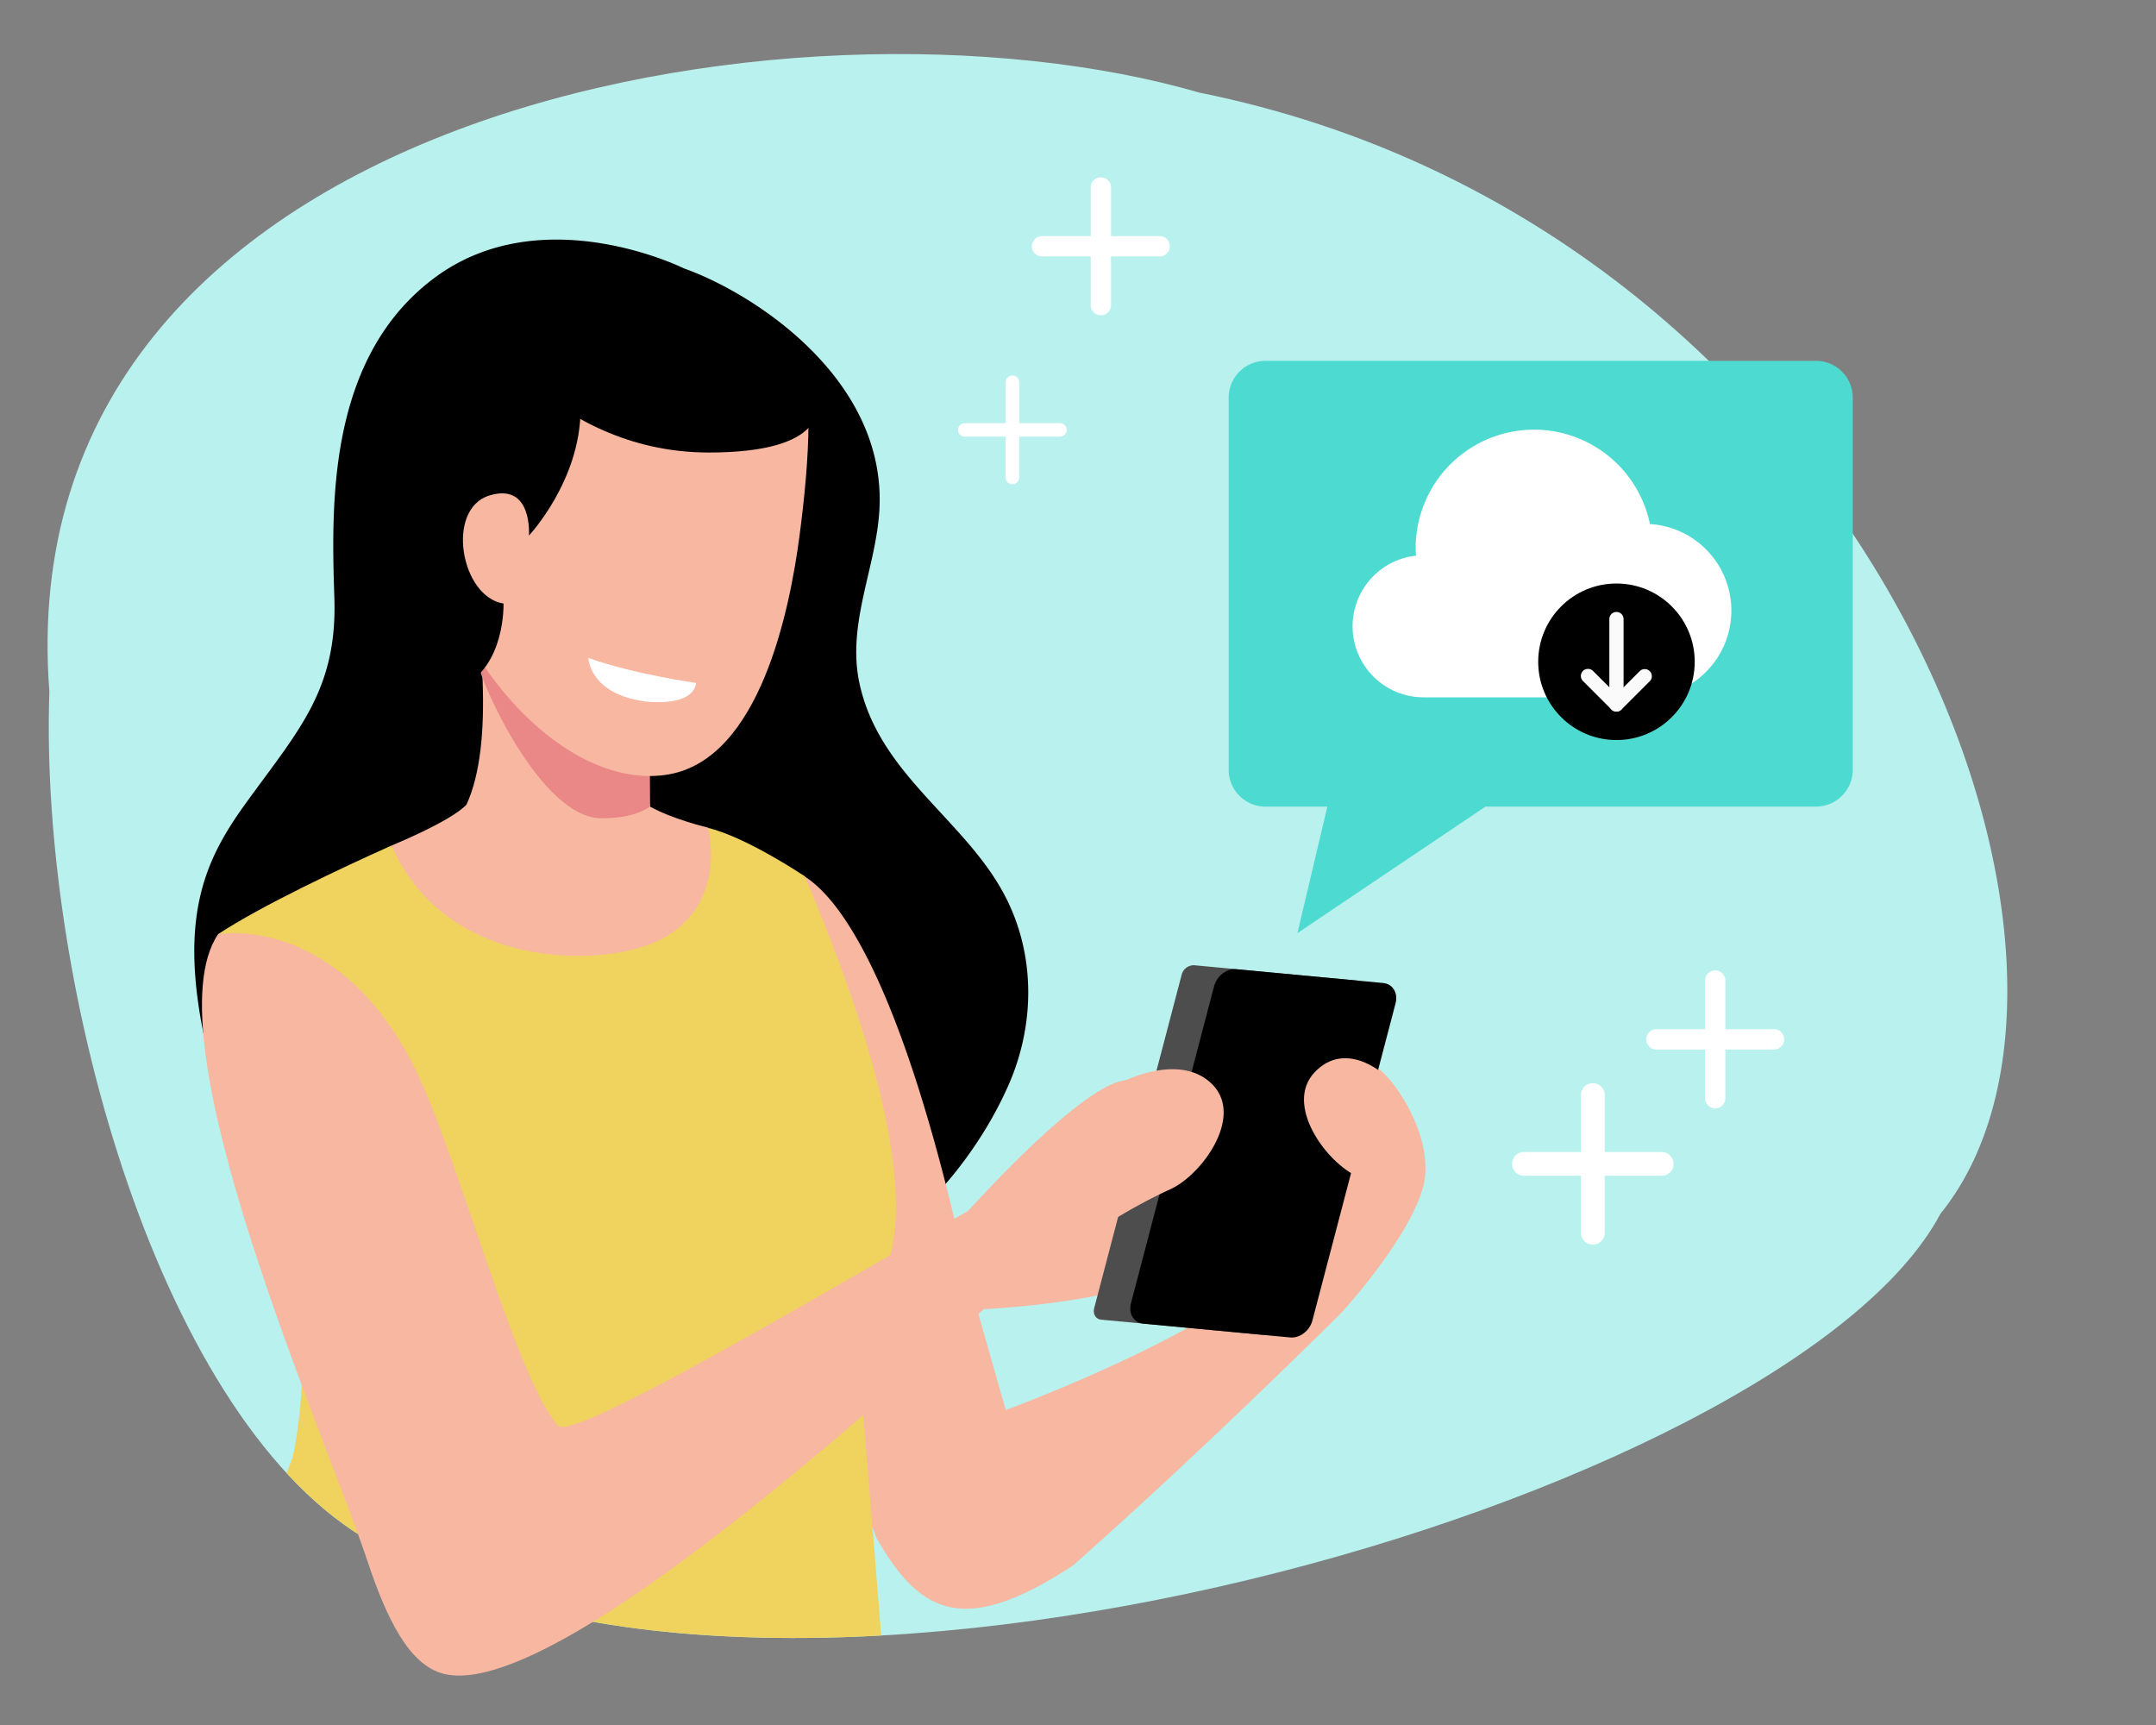 <svg id="Capa_1" data-name="Capa 1" xmlns="http://www.w3.org/2000/svg" xmlns:xlink="http://www.w3.org/1999/xlink" viewBox="0 0 800 640"><rect x="0" y="0" width="800" height="640" fill="#808080" stroke="none"/><defs><style>.cls-1{fill:none;}.cls-2{fill:#b8f1ed;}.cls-3{fill:#f7b7a1;}.cls-4{fill:#4d4d4d;}.cls-5{clip-path:url(#clip-path);}.cls-6{fill:#efd35e;}.cls-7{fill:#ea8888;}.cls-8{fill:#4ddbd1;}.cls-9{fill:#fff;}.cls-10{fill:#fafafa;}</style><clipPath id="clip-path"><path class="cls-1" d="M138.29,572.41C285.3,665.64,663.7,556.52,720,450.35c76.85-95-27.41-366.13-275-416C295.74-8.95,1.75,40.8,18.32,256.62,14.49,366.18,59.75,528.83,138.29,572.41Z"/></clipPath></defs><path class="cls-2" d="M138.29,572.41C285.3,665.64,663.7,556.52,720,450.35c76.85-95-27.41-366.13-275-416C295.74-8.95,1.75,40.8,18.32,256.62,14.49,366.18,59.75,528.83,138.29,572.41Z"/><path d="M265.89,490c-57.11,10.41-110.47-3.31-149.45-34.45-19.55-15.62-32.87-38.13-38.87-62.87a3,3,0,0,0-.08-.32c-12.19-50.32-2-72.47,13.31-93.78,19.64-27.26,34.38-42.31,33.27-76.62s-2.76-89.14,37.16-118.88,92.58-3.49,92.58-3.49c26.11,9.27,75.3,41.19,72.49,89.69-1.25,21.44-12.09,42.08-7.42,64.09,7.71,36.24,43.43,52.64,56.71,84.75l.15.36c8.48,20.56,7.4,43.92-1.59,64.25C355.18,445.59,312.56,481.47,265.89,490Z"/><path class="cls-3" d="M357.85,468.34c1.42,6.37,15.35,54.82,15.35,54.82s85.06-31.31,103-57.54c0-2.16-1.33-19.36.94-35.38.84-5.89,2.17-10.77,4.22-13.19,1-1.15,2.07-2.36,3.27-3.61,0,0,0,0,0,0a120.91,120.91,0,0,1,13.25-11.73c4.71-3.54,9-6.05,11.32-6.11h.32a2.67,2.67,0,0,1,.51.12c5.57,1.86,23.42,26.4,17.82,45.34-5.76,19.55-30.12,46-30.12,46s-50.46,50.3-99.53,93.7c-40,26.31-56.68,18.58-73-10.25-7.38-20.06-14.08-29.65-19.14-56.25h-4.94c-7.82-41.11-13.14-86.16-16.6-122.64h0v-.07c-1.82-19.22-3.14-36-4-48.69-.72-10.26-1.16-17.74-1.36-21.45-.11-1.73-.15-2.63-.15-2.63s16.25,4.49,18.47,5.75C310.42,331.83,333.86,360.83,357.85,468.34Z"/><path class="cls-3" d="M358.77,449.7c2.13-2.13,24-26.59,42-40.1,6.62-5,12.71-8.46,17.11-8.82,2.09-.17,4.36-.28,6.77-.33,0,0,0,0,0,0a166.74,166.74,0,0,1,24.56,1.5c8.1,1.14,14.78,2.88,17.13,5.12a1.87,1.87,0,0,1,.31.32,2.68,2.68,0,0,1,.38.6c3.65,7.3-2.93,49-27,62.09-24.88,13.56-74.83,15.61-74.83,15.61"/><path class="cls-4" d="M408.61,489.62l60.12,5.65a4.69,4.69,0,0,0,4.64-3.56L505.81,368c.56-2.16-.6-4.05-2.59-4.24l-60.13-5.65a4.68,4.68,0,0,0-4.63,3.55L406,485.38C405.46,487.53,406.62,489.43,408.61,489.62Z"/><path d="M424.23,491.09l54.53,5.12c3.54.34,7.22-2.49,8.22-6.3l30.86-117.68c1-3.82-1.05-7.18-4.59-7.52l-54.53-5.12c-3.54-.34-7.22,2.49-8.22,6.31L419.64,483.57C418.64,487.39,420.7,490.75,424.23,491.09Z"/><path class="cls-3" d="M513.35,398.49s-14.05-12.74-25.52-.69,4.34,33.58,15.91,38.71,15.42,8,15.42,8Z"/><path class="cls-3" d="M252,225.22s-57.76-11.93-80.24-30.16c7.53,38.54,11.57,81.35,1.31,103.51-6.19,6.38-27.74,15.11-27.74,15.11S184,491.22,256.13,462.82s6.63-155.76,6.63-155.76-12.95-3-21.53-7.79C234.81,275.28,252,225.22,252,225.22Z"/><g class="cls-5"><path class="cls-6" d="M145.32,313.68C126.46,322.15,97,336,80.93,346.59c0,0,44,116.24,27.72,194,0,0-24.22,57.79-17.56,114.3,0,0,90.42,71.62,240.52,9.78,0,0-10.92-137-14.7-181.34,0,0,45-9.07-18.26-158.18,0,0-21.21-14.34-35.89-18,0,0,7.44,27.73-16.75,41C224.79,359.69,165.21,360.14,145.32,313.68Z"/></g><path class="cls-3" d="M388.48,465.9l-4.78-28.62C381.56,433,214.3,537.35,207,528.91,190.6,510,169.1,425,152.65,393.79c-29-55.08-71.73-47.19-71.73-47.19C55,385,120.76,532.45,136.23,578.85c7.28,21.87,15.51,38.75,28.22,42.11C212.61,633.69,377.71,470.92,388.48,465.9Z"/><path class="cls-7" d="M240.89,248.4l.34,50.87c-5.19,3.4-11.5,4.31-18.07,4.32-22.49,0-44.89-50.69-45.6-57Z"/><path class="cls-3" d="M202.74,120.3s83.26-2.71,91.59,7.47,6,43.29,2.33,71.08-14.77,82.44-48.42,88.44-75.55-31.69-91-89.43C137.61,124.35,197,120.44,202.74,120.3Z"/><path d="M177,112.13s38.53-19.51,38.43,39.57c0,26.63-19.16,47-19.16,47s1.47-19.9-14.76-14.84-10.58,37.57,5.32,40.06c0,0,.8,23.55-16,31.1,0,0-37.74-30.47-38.2-76.94S152.42,107.9,177,112.13Z"/><path d="M173.56,115.45s-2.13-15.34,41.38-15.34c28,0,88,8.93,88,49.9,0,0,4.92,17.88-39.89,17.88C203.36,167.89,173.56,115.45,173.56,115.45Z"/><path class="cls-3" d="M417.83,400.78s20.76-10.27,32.23,1.78-4.34,33.58-15.91,38.71a195.08,195.08,0,0,0-23.36,12.8Z"/><path class="cls-8" d="M673.86,133.88H469.53a13.66,13.66,0,0,0-13.62,13.62V285.64a13.66,13.66,0,0,0,13.62,13.62h23l-11.12,46.95,69.79-46.95H673.86a13.66,13.66,0,0,0,13.62-13.62V147.5A13.66,13.66,0,0,0,673.86,133.88Z"/><path class="cls-9" d="M218.32,244.1s.32,13.38,21.19,16.16c0,0,17.52,2.34,18.79-6.88C258.3,253.38,235,250.1,218.32,244.1Z"/><path class="cls-9" d="M612.23,194.44a43.92,43.92,0,0,0-86.93,8.65c0,1,0,2,.13,3.08a26.35,26.35,0,0,0,2.8,52.55h82a32.17,32.17,0,0,0,2-64.28Z"/><circle cx="599.8" cy="245.53" r="29.04"/><path class="cls-10" d="M599.8,264a2.64,2.64,0,0,1-2.64-2.64V229.69a2.64,2.64,0,0,1,5.28,0v31.68A2.64,2.64,0,0,1,599.8,264Z"/><path class="cls-10" d="M599.8,264a2.63,2.63,0,0,1-1.87-.77l-10.56-10.56a2.64,2.64,0,0,1,3.74-3.73l8.69,8.69,8.7-8.69a2.64,2.64,0,0,1,3.73,3.73l-10.56,10.56A2.63,2.63,0,0,1,599.8,264Z"/><path class="cls-9" d="M616.61,427.41H595.45V406.25a4.37,4.37,0,0,0-4.37-4.36H591a4.36,4.36,0,0,0-4.36,4.36v21.16H565.47a4.37,4.37,0,0,0-4.37,4.37v.09a4.37,4.37,0,0,0,4.37,4.36h21.16v21.16a4.37,4.37,0,0,0,4.36,4.37h.09a4.37,4.37,0,0,0,4.37-4.37V436.23h21.16a4.36,4.36,0,0,0,4.36-4.36v-.09A4.37,4.37,0,0,0,616.61,427.41Z"/><path class="cls-9" d="M658.29,381.85H640.21V363.78a3.73,3.73,0,0,0-3.73-3.73h-.07a3.73,3.73,0,0,0-3.73,3.73v18.07H614.6a3.73,3.73,0,0,0-3.73,3.74v.07a3.73,3.73,0,0,0,3.73,3.73h18.08v18.08a3.73,3.73,0,0,0,3.73,3.73h.07a3.73,3.73,0,0,0,3.73-3.73V389.39h18.08a3.73,3.73,0,0,0,3.73-3.73v-.07A3.73,3.73,0,0,0,658.29,381.85Z"/><path class="cls-9" d="M430.32,87.6H412.25V69.53a3.73,3.73,0,0,0-3.73-3.73h-.08a3.73,3.73,0,0,0-3.73,3.73V87.6H386.64a3.73,3.73,0,0,0-3.73,3.73v.08a3.73,3.73,0,0,0,3.73,3.73h18.07v18.08a3.73,3.73,0,0,0,3.73,3.73h.08a3.73,3.73,0,0,0,3.73-3.73V95.14h18.07a3.74,3.74,0,0,0,3.74-3.73v-.08A3.74,3.74,0,0,0,430.32,87.6Z"/><path class="cls-9" d="M393.32,157H378.2V141.84a2.51,2.51,0,0,0-2.51-2.51h-.05a2.5,2.5,0,0,0-2.5,2.51V157H358a2.51,2.51,0,0,0-2.51,2.51v.05A2.5,2.5,0,0,0,358,162h15.12v15.12a2.5,2.5,0,0,0,2.5,2.51h.05a2.51,2.51,0,0,0,2.51-2.51V162h15.12a2.51,2.51,0,0,0,2.51-2.5v-.05A2.51,2.51,0,0,0,393.32,157Z"/></svg>